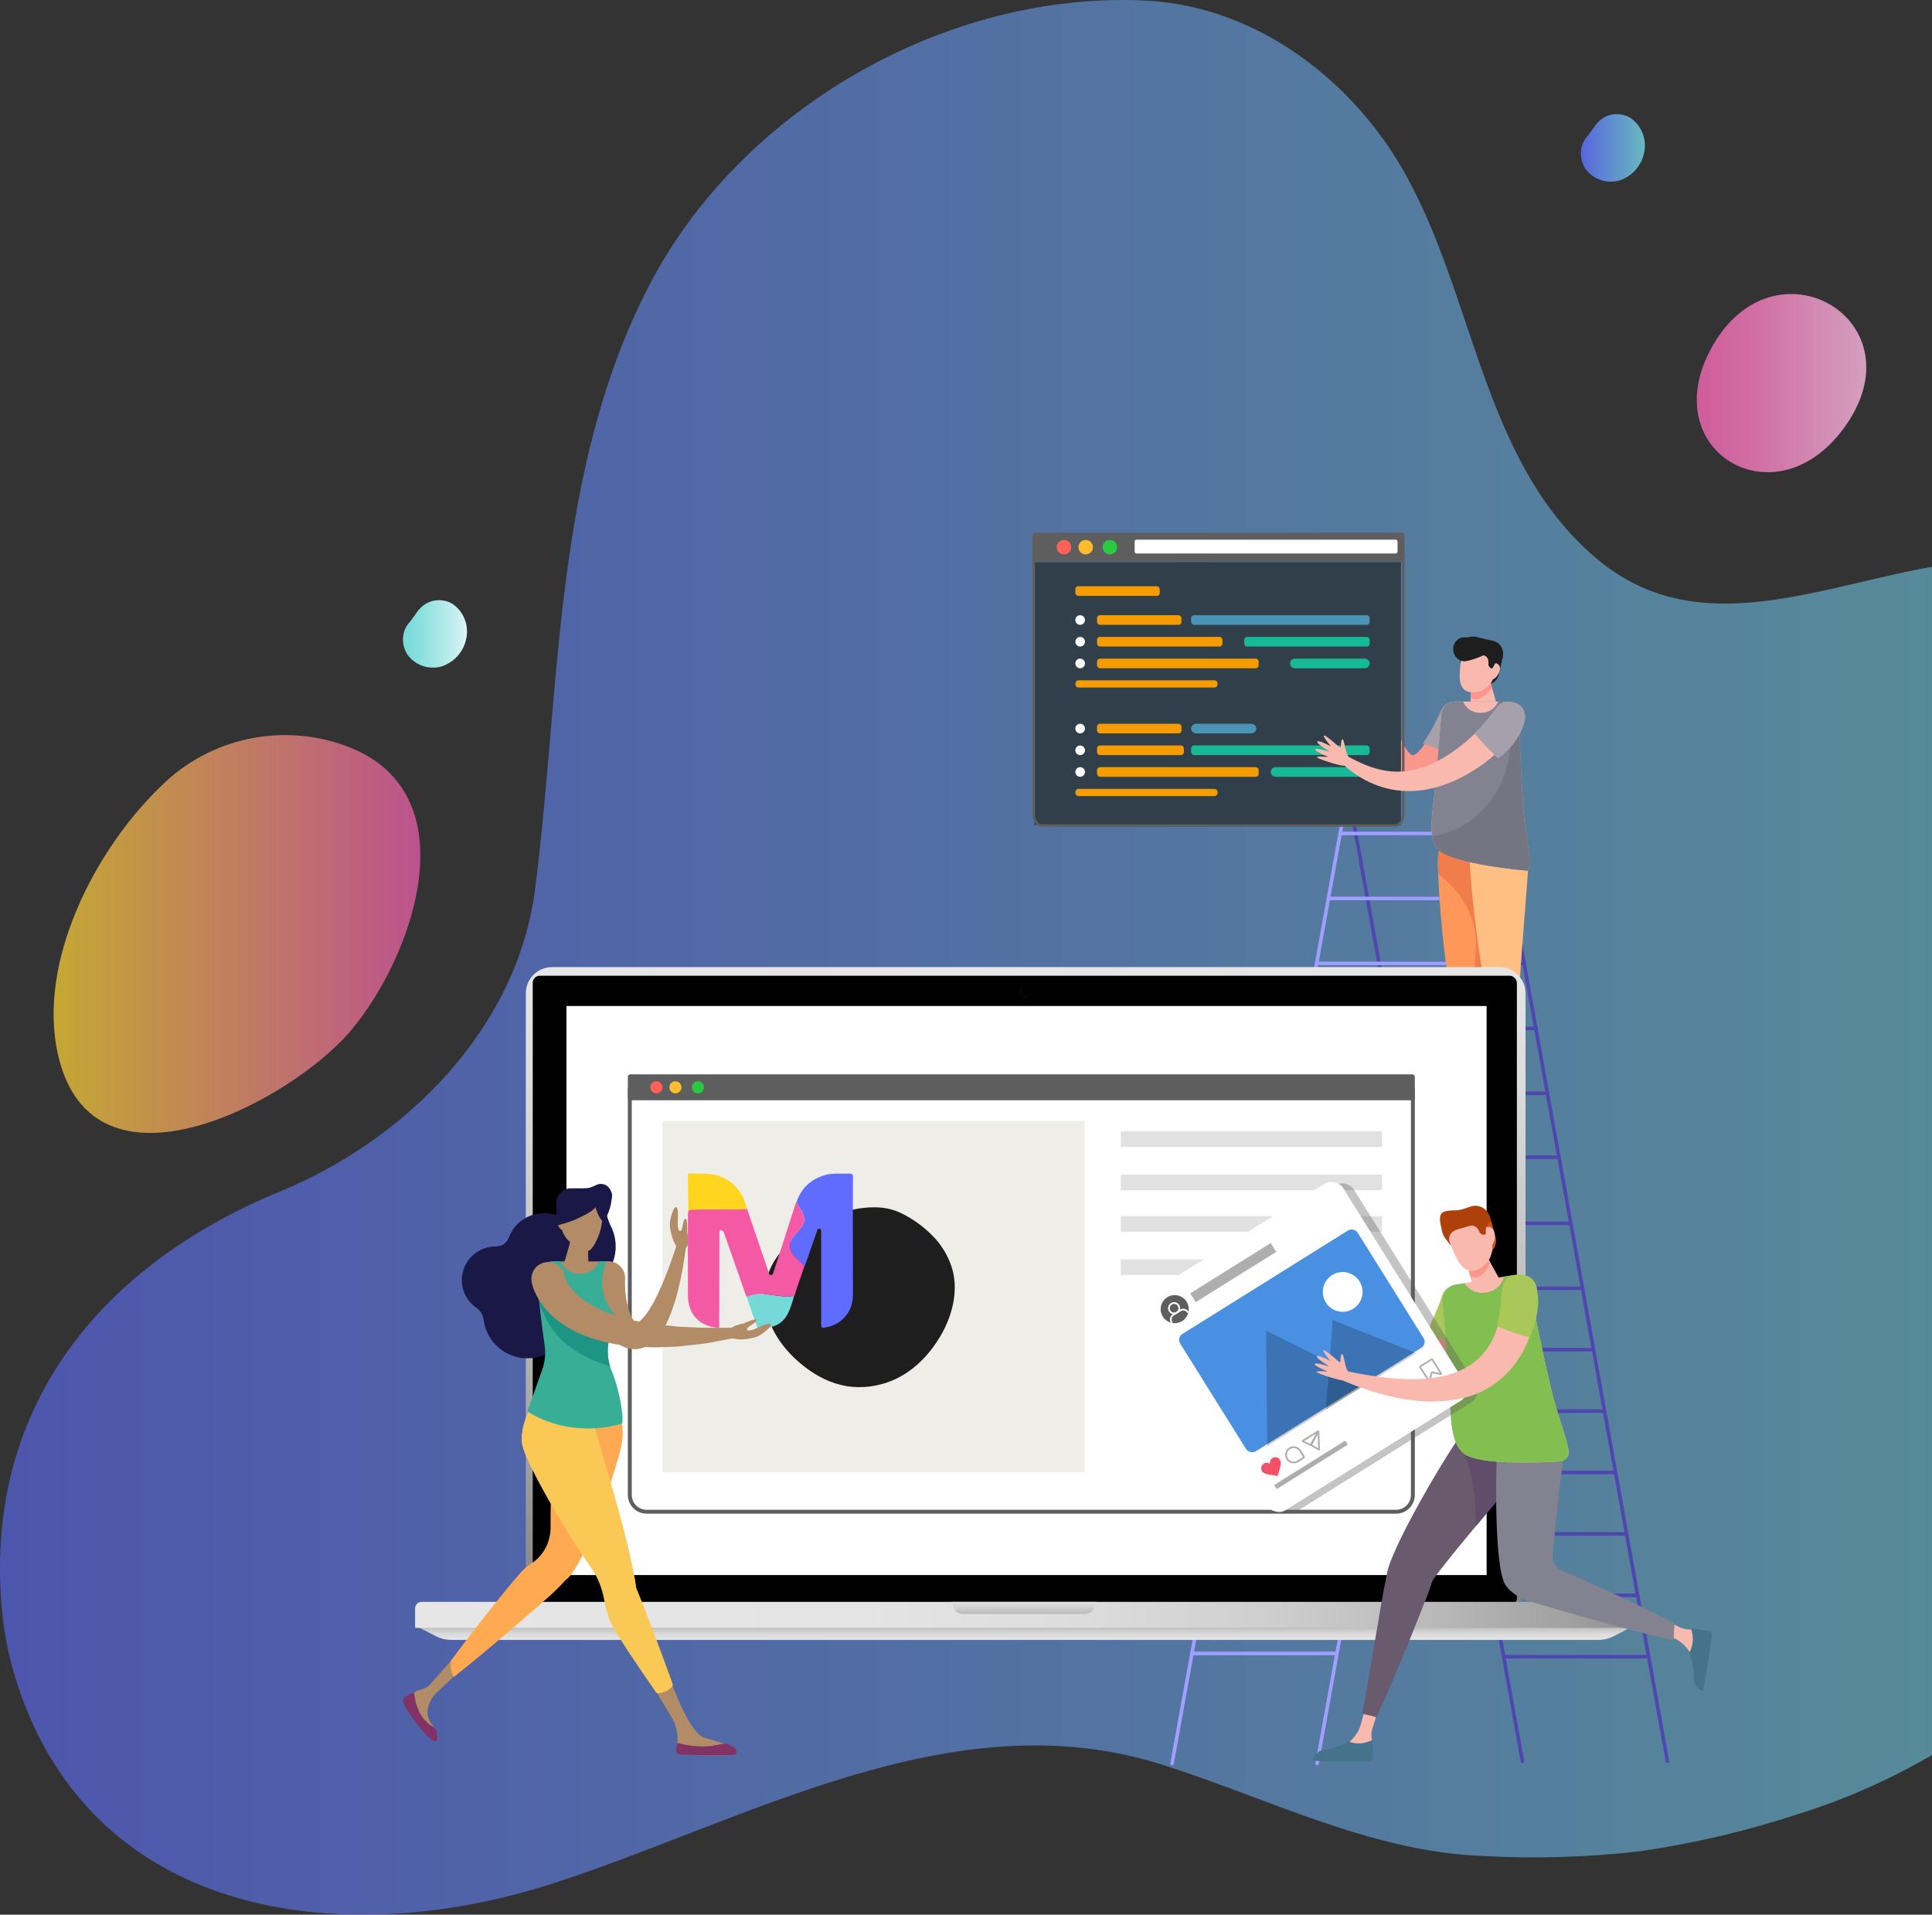 <svg xmlns="http://www.w3.org/2000/svg" width="1117" height="1107" viewBox="0 0 1117 1107">
  <rect x="0" y="0" width="1117" height="1107" fill="#333333" stroke="none"/>
  <defs>
    <linearGradient id="header-web-a" x1="0%" x2="100%" y1="50%" y2="50%">
      <stop offset="0%" stop-color="#5F6CFF"/>
      <stop offset="100%" stop-color="#74D9D7"/>
    </linearGradient>
    <linearGradient id="header-web-b" x1="-.002%" x2="100.007%" y1="50.018%" y2="50.018%">
      <stop offset="0%" stop-color="#65A3F8"/>
      <stop offset="100%" stop-color="#5884E7"/>
    </linearGradient>
    <linearGradient id="header-web-c" x1="-475.531%" x2="1831.529%" y1="-409.339%" y2="1607.705%">
      <stop offset="0%" stop-color="#65A3F8"/>
      <stop offset="100%" stop-color="#5884E7"/>
    </linearGradient>
    <linearGradient id="header-web-d" x1="-476.581%" x2="1835.19%" y1="-409.58%" y2="1608.753%">
      <stop offset="0%" stop-color="#65A3F8"/>
      <stop offset="100%" stop-color="#5884E7"/>
    </linearGradient>
    <linearGradient id="header-web-e" x1="-529.767%" x2="379.522%" y1="-447.978%" y2="333.843%">
      <stop offset="0%" stop-color="#65A3F8"/>
      <stop offset="100%" stop-color="#5884E7"/>
    </linearGradient>
    <linearGradient id="header-web-f" x1="0%" x2="100%" y1="50%" y2="50%">
      <stop offset="0%" stop-color="#FFD51D"/>
      <stop offset="100%" stop-color="#F459A5"/>
    </linearGradient>
    <linearGradient id="header-web-g" x1="0%" x2="100%" y1="50%" y2="50%">
      <stop offset="0%" stop-color="#74D9D7"/>
      <stop offset="33%" stop-color="#90E1DF"/>
      <stop offset="57%" stop-color="#ACE8E7"/>
      <stop offset="83%" stop-color="#C7F0EF"/>
      <stop offset="100%" stop-color="#E3F7F7"/>
    </linearGradient>
    <linearGradient id="header-web-h" x1="0%" x2="100%" y1="50%" y2="50%">
      <stop offset="0%" stop-color="#5F6CFF"/>
      <stop offset="100%" stop-color="#74D9D7"/>
    </linearGradient>
    <linearGradient id="header-web-i" x1="0%" x2="100%" y1="50%" y2="50%">
      <stop offset="0%" stop-color="#F459A5"/>
      <stop offset="33%" stop-color="#F67AB7"/>
      <stop offset="57%" stop-color="#F89BC9"/>
      <stop offset="83%" stop-color="#FBBDDB"/>
      <stop offset="100%" stop-color="#FDDEED"/>
    </linearGradient>
    <linearGradient id="header-web-j" x1="50.002%" x2="50.002%" y1="-.836%" y2="100.655%">
      <stop offset="0%" stop-color="#E6E6E6"/>
      <stop offset="17%" stop-color="#DDD"/>
      <stop offset="44%" stop-color="#C5C5C5"/>
      <stop offset="78%" stop-color="#9D9D9D"/>
      <stop offset="100%" stop-color="gray"/>
    </linearGradient>
    <linearGradient id="header-web-k" x1="91.736%" x2="1.24%" y1="8.264%" y2="98.76%">
      <stop offset="0%" stop-color="#1A1A1A"/>
      <stop offset="28%" stop-color="#2B2B2B"/>
      <stop offset="82%" stop-color="#565656"/>
      <stop offset="100%" stop-color="#666"/>
    </linearGradient>
    <linearGradient id="header-web-l" x1="50.002%" x2="50.002%" y1="128.117%" y2="-3.178%">
      <stop offset="0%" stop-color="#E6E6E6"/>
      <stop offset="26%" stop-color="#E3E3E3"/>
      <stop offset="45%" stop-color="#DADADA"/>
      <stop offset="61%" stop-color="#CACACA"/>
      <stop offset="77%" stop-color="#B4B4B4"/>
      <stop offset="91%" stop-color="#989898"/>
      <stop offset="100%" stop-color="gray"/>
    </linearGradient>
    <linearGradient id="header-web-m" x1="-.114%" x2="105.732%" y1="50%" y2="50%">
      <stop offset="0%" stop-color="#E6E6E6"/>
      <stop offset="35%" stop-color="#E4E4E4"/>
      <stop offset="52%" stop-color="#DCDCDC"/>
      <stop offset="66%" stop-color="#CFCFCF"/>
      <stop offset="78%" stop-color="#BCBCBC"/>
      <stop offset="89%" stop-color="#A3A3A3"/>
      <stop offset="99%" stop-color="#858585"/>
      <stop offset="100%" stop-color="gray"/>
    </linearGradient>
    <linearGradient id="header-web-n" x1="50%" x2="50%" y1="-15.76%" y2="115.684%">
      <stop offset="0%" stop-color="#E6E6E6"/>
      <stop offset="39%" stop-color="#D5D5D5"/>
      <stop offset="100%" stop-color="#B3B3B3"/>
    </linearGradient>
  </defs>
  <g fill="none" fill-rule="evenodd">
    <g fill-rule="nonzero">
      <path fill="url(#header-web-a)" d="M1356.894,594.02 C1354.5,722.993 1302.88,846.306 1212.383,939.239 C1163.552,989.111 1107.196,1027.744 1039.836,1048.74 C1010.166,1058.502 979.696,1065.701 948.768,1070.257 C918.241,1073.812 887.458,1074.735 856.769,1073.016 C791.675,1070.537 731.354,1038.782 670.224,1019.745 C549.42,982.152 429.952,1053.659 318.251,1089.373 C196.437,1128.326 50.874,1108.81 8.516,968.874 C4.538,955.563 1.976,941.878 0.869,928.041 C-8.517,812.382 58.965,731.316 161.765,688.923 C234.587,658.968 298.913,594.7 309.27,514.634 C324.36,398.094 319.667,272.476 375.214,165.255 C427.525,63.913 546.143,-4.995 661.445,0.284 C717.801,2.883 767.441,35.637 799.564,80.27 C852.562,153.937 850.863,261.438 922.552,322.507 C999.824,388.336 1097.244,308.47 1187.785,326.027 C1312.513,350.023 1358.229,479.8 1356.975,590.62 C1356.935,591.82 1356.935,592.9 1356.894,594.02 Z" opacity=".6"/>
      <path fill="url(#header-web-b)" d="M242.974,497.039 C242.126,532.734 222.455,572.901 202.34,596.458 C167.118,637.424 53.696,697.595 33.581,609.954 C21.221,556.052 55.231,490.73 93.402,454.236 C121.254,426.707 162.756,417.698 199.714,431.158 C232.31,443.056 243.62,468.57 242.974,497.039 Z" opacity=".2"/>
      <path fill="url(#header-web-c)" d="M238.282,357.832 C237.776,358.548 237.217,359.263 236.605,359.978 C235.176,361.597 234.126,363.51 233.529,365.581 C232.394,369.92 233.102,374.533 235.486,378.337 C239.956,384.675 247.998,387.459 255.457,385.251 C262.783,382.785 268.193,376.566 269.596,368.999 C271.21,361.228 267.903,353.264 261.248,348.891 C257.062,346.599 252.041,346.378 247.668,348.295 C244.986,349.582 242.697,351.557 241.038,354.018 L238.282,357.832 Z" opacity=".2"/>
      <path fill="url(#header-web-d)" d="M919.265,76.807 C918.749,77.557 918.188,78.274 917.584,78.955 C916.156,80.586 915.117,82.516 914.542,84.601 C913.393,88.937 914.088,93.552 916.463,97.365 C920.953,103.692 929.009,106.461 936.474,104.244 C943.815,101.786 949.228,95.555 950.602,87.981 C952.205,80.209 948.875,72.252 942.198,67.901 C938.018,65.613 933.008,65.378 928.63,67.264 C925.969,68.576 923.695,70.549 922.026,72.99 C921.066,74.263 920.185,75.575 919.265,76.807 Z" opacity=".2"/>
      <path fill="url(#header-web-e)" d="M1020.105,272.956 C1034.997,273.63 1051.625,266.541 1065.145,248.72 C1112.89,185.752 1024.786,133.873 988.746,202.543 C968.567,240.839 990.925,271.689 1020.105,272.956 Z" opacity=".2"/>
      <path fill="url(#header-web-f)" d="M242.974,497.039 C242.126,532.734 222.455,572.901 202.34,596.458 C167.118,637.424 53.696,697.595 33.581,609.954 C21.221,556.052 55.231,490.73 93.402,454.236 C121.254,426.707 162.756,417.698 199.714,431.158 C232.31,443.056 243.62,468.57 242.974,497.039 Z" opacity=".7"/>
      <path fill="url(#header-web-g)" d="M238.282,357.832 C237.776,358.548 237.217,359.263 236.605,359.978 C235.176,361.597 234.126,363.51 233.529,365.581 C232.394,369.92 233.102,374.533 235.486,378.337 C239.956,384.675 247.998,387.459 255.457,385.251 C262.783,382.785 268.193,376.566 269.596,368.999 C271.21,361.228 267.903,353.264 261.248,348.891 C257.062,346.599 252.041,346.378 247.668,348.295 C244.986,349.582 242.697,351.557 241.038,354.018 L238.282,357.832 Z"/>
      <path fill="url(#header-web-h)" d="M919.265,76.807 C918.749,77.557 918.188,78.274 917.584,78.955 C916.156,80.586 915.117,82.516 914.542,84.601 C913.393,88.937 914.088,93.552 916.463,97.365 C920.953,103.692 929.009,106.461 936.474,104.244 C943.815,101.786 949.228,95.555 950.602,87.981 C952.205,80.209 948.875,72.252 942.198,67.901 C938.018,65.613 933.008,65.378 928.63,67.264 C925.969,68.576 923.695,70.549 922.026,72.99 C921.066,74.263 920.185,75.575 919.265,76.807 Z" opacity=".8"/>
      <path fill="url(#header-web-i)" d="M1020.105,272.956 C1034.997,273.63 1051.625,266.541 1065.145,248.72 C1112.89,185.752 1024.786,133.873 988.746,202.543 C968.567,240.839 990.925,271.689 1020.105,272.956 Z" opacity=".8"/>
    </g>
    <g transform="translate(233 308)">
      <path fill="#FA968C" d="M563.976,73.287 C564.152,70.314 569.293,64.257 568.511,63.5 C567.946,62.956 565.946,64.827 564.864,65.922 C564.739,66.049 564.55,66.092 564.38,66.03 C564.212,65.968 564.095,65.815 564.08,65.635 C563.846,62.713 563.115,54.54 562.299,54.464 C561.475,54.385 561.061,59.556 560.946,61.293 C560.942,61.346 560.901,61.389 560.85,61.395 C560.797,61.401 560.748,61.372 560.731,61.321 C560.094,59.484 557.952,53.554 557.032,54.317 C556.158,55.04 557.514,60.719 558.077,62.905 C558.09,62.958 558.062,63.015 558.011,63.034 C557.96,63.056 557.901,63.034 557.873,62.988 C556.766,61.029 553.848,56.067 553.062,56.701 C552.259,57.347 554.52,62.726 555.357,64.635 C555.378,64.684 555.361,64.744 555.315,64.774 C555.268,64.801 555.208,64.793 555.172,64.752 C553.908,63.326 550.601,59.688 550.62,60.755 C550.642,62.078 556.451,73.07 558.355,74.909 C560.257,76.75 563.976,73.287 563.976,73.287"/>
      <path fill="#FA968C" d="M616.136,110.078 C612.199,118.808 606.531,128.724 599.678,135.53 C586.346,148.733 569.235,145.282 563.264,114.406 C562.225,109.754 561.498,105.122 560.888,100.497 C559.647,91.261 559.167,82.053 558.742,72.872 C558.678,71.482 559.752,70.304 561.141,70.238 C562.399,70.18 563.483,71.056 563.725,72.253 L563.736,72.304 C565.542,81.217 567.359,90.113 569.688,98.766 C570.887,103.076 572.128,107.352 573.575,111.474 C574.828,115.376 579.869,127.504 583.787,128.69 C583.917,128.669 584.045,128.839 584.119,128.764 C584.191,128.698 584.227,128.692 584.272,128.732 C584.346,128.635 584.395,128.592 584.459,128.605 C584.674,128.431 584.926,128.401 585.392,128.024 C586.246,127.463 587.415,126.358 588.524,124.98 C590.798,122.282 592.916,118.718 594.78,115.019 C598.012,108.745 599.884,104.231 599.884,104.231 C603.864,93.315 620.367,98.543 616.383,109.474 C616.311,109.672 616.221,109.886 616.136,110.078"/>
      <g stroke-linecap="round" stroke-width="2.067" transform="translate(444.642 148.856)">
        <line x1="185.551" x2="286.397" y1=".001" y2="561.439" stroke="#5046AF"/>
        <line x1="202.546" x2="101.7" y1="561.439" y2=".001" stroke="#5046AF"/>
        <line x1="108.381" x2="190.34" y1="25.01" y2="25.01" stroke="#5046AF"/>
        <line x1="113.829" x2="196.932" y1="62.576" y2="62.576" stroke="#5046AF"/>
        <line x1="121.404" x2="203.765" y1="100.143" y2="100.143" stroke="#5046AF"/>
        <line x1="128.729" x2="210.599" y1="137.709" y2="137.709" stroke="#5046AF"/>
        <line x1="133.167" x2="215.985" y1="175.275" y2="175.275" stroke="#5046AF"/>
        <line x1="138.909" x2="222.878" y1="212.172" y2="212.172" stroke="#5046AF"/>
        <line x1="147.331" x2="230.012" y1="250.408" y2="250.408" stroke="#5046AF"/>
        <line x1="154.079" x2="236.986" y1="287.974" y2="287.974" stroke="#5046AF"/>
        <line x1="160.75" x2="243.659" y1="323.475" y2="323.475" stroke="#5046AF"/>
        <line x1="166.42" x2="249.329" y1="358.976" y2="358.976" stroke="#5046AF"/>
        <line x1="172.935" x2="255.844" y1="394.477" y2="394.477" stroke="#5046AF"/>
        <line x1="179.261" x2="262.17" y1="429.978" y2="429.978" stroke="#5046AF"/>
        <line x1="185.431" x2="268.338" y1="465.479" y2="465.479" stroke="#5046AF"/>
        <line x1="192.602" x2="275.511" y1="500.979" y2="500.979" stroke="#5046AF"/>
        <line x1="101.7" y1=".001" y2="562.717" stroke="#9F9FFF"/>
        <line x1="83.85" x2="185.551" y1="562.716" stroke="#9F9FFF"/>
        <line x1="178.87" x2="97.151" y1="25.01" y2="25.01" stroke="#9F9FFF"/>
        <line x1="173.422" x2="90.319" y1="62.576" y2="62.576" stroke="#9F9FFF"/>
        <line x1="165.847" x2="83.486" y1="100.143" y2="100.143" stroke="#9F9FFF"/>
        <line x1="158.522" x2="76.652" y1="137.709" y2="137.709" stroke="#9F9FFF"/>
        <line x1="152.638" x2="69.82" y1="175.275" y2="175.275" stroke="#9F9FFF"/>
        <line x1="147.077" x2="63.108" y1="212.172" y2="212.172" stroke="#9F9FFF"/>
        <line x1="138.836" x2="56.155" y1="250.408" y2="250.408" stroke="#9F9FFF"/>
        <line x1="133.172" x2="50.263" y1="287.974" y2="287.974" stroke="#9F9FFF"/>
        <line x1="126.79" x2="43.881" y1="330.115" y2="330.115" stroke="#9F9FFF"/>
        <line x1="117.144" x2="34.235" y1="372.256" y2="372.256" stroke="#9F9FFF"/>
        <line x1="103.157" x2="20.248" y1="456.537" y2="456.537" stroke="#9F9FFF"/>
        <line x1="94.328" x2="11.419" y1="499.086" y2="499.086" stroke="#9F9FFF"/>
        <line x1="109.947" x2="27.04" y1="413.396" y2="413.396" stroke="#9F9FFF"/>
      </g>
      <g transform="translate(364)">
        <g fill-rule="nonzero" transform="translate(1 17)">
          <rect width="212" height="152" fill="#313F4A"/>
          <rect width="48.816" height="5.578" x="23.711" y="13.945" fill="#F59D00" rx="1.67"/>
          <rect width="48.816" height="5.578" x="36.263" y="30.679" fill="#F59D00" rx="1.67"/>
          <rect width="103.211" height="5.578" x="90.658" y="30.679" fill="#4C94B5" rx="1.67"/>
          <rect width="72.526" height="5.578" x="36.263" y="43.229" fill="#F59D00" rx="1.67"/>
          <rect width="72.526" height="5.578" x="121.342" y="43.229" fill="#16BA97" rx="1.67"/>
          <rect width="93.447" height="5.578" x="36.263" y="55.78" fill="#F59D00" rx="1.67"/>
          <path fill="#16BA97" d="M190.924,61.358 L150.786,61.358 C149.164,61.349 147.851,60.109 147.842,58.577 L147.842,58.577 C147.842,57.038 149.158,55.788 150.786,55.78 L190.924,55.78 C192.553,55.788 193.868,57.038 193.868,58.577 L193.868,58.577 C193.868,59.314 193.558,60.022 193.006,60.543 C192.454,61.065 191.705,61.358 190.924,61.358 L190.924,61.358 Z"/>
          <path fill="#FFF" d="M29.289 33.468C29.289 35.008 28.041 36.257 26.5 36.257 24.959 36.257 23.711 35.008 23.711 33.468 23.711 31.928 24.959 30.679 26.5 30.679 28.041 30.679 29.289 31.928 29.289 33.468L29.289 33.468zM29.289 46.003C29.296 47.132 28.62 48.154 27.578 48.59 26.537 49.027 25.334 48.792 24.533 47.996 23.732 47.2 23.491 45.999 23.921 44.955 24.352 43.911 25.37 43.229 26.5 43.229 28.034 43.229 29.281 44.468 29.289 46.003L29.289 46.003zM29.289 58.569C29.289 60.109 28.041 61.358 26.5 61.358 24.959 61.358 23.711 60.109 23.711 58.569 23.711 57.028 24.959 55.78 26.5 55.78 28.041 55.78 29.289 57.028 29.289 58.569L29.289 58.569z"/>
          <path fill="#F59D00" d="M104.116,72.514 L25.595,72.514 C25.089,72.514 24.605,72.289 24.251,71.891 C23.897,71.492 23.702,70.953 23.711,70.395 L23.711,70.395 C23.72,69.252 24.561,68.33 25.595,68.33 L104.116,68.33 C105.15,68.33 105.991,69.252 106,70.395 L106,70.395 C106.009,70.953 105.814,71.492 105.46,71.891 C105.105,72.289 104.621,72.514 104.116,72.514 Z"/>
          <rect width="48.816" height="5.578" x="36.263" y="93.431" fill="#F59D00" rx="1.67"/>
          <path fill="#4C94B5" d="M125.379,99.009 L93.594,99.009 C91.973,99.009 90.658,97.764 90.658,96.228 L90.658,96.228 C90.658,94.689 91.97,93.44 93.594,93.431 L125.379,93.431 C127.004,93.44 128.316,94.689 128.316,96.228 L128.316,96.228 C128.316,97.764 127.001,99.009 125.379,99.009 L125.379,99.009 Z"/>
          <rect width="50.211" height="5.578" x="36.263" y="105.982" fill="#F59D00" rx="1.67"/>
          <rect width="103.211" height="5.578" x="90.658" y="105.982" fill="#16BA97" rx="1.67"/>
          <rect width="93.447" height="5.578" x="36.263" y="118.532" fill="#F59D00" rx="1.67"/>
          <path fill="#16BA97" d="M190.905,124.11 L139.648,124.11 C138.008,124.101 136.684,122.852 136.684,121.313 L136.684,121.313 C136.684,119.777 138.011,118.532 139.648,118.532 L190.905,118.532 C192.541,118.532 193.868,119.777 193.868,121.313 L193.868,121.313 C193.868,122.852 192.544,124.101 190.905,124.11 L190.905,124.11 Z"/>
          <path fill="#FFF" d="M29.289 96.22C29.289 97.761 28.041 99.009 26.5 99.009 24.959 99.009 23.711 97.761 23.711 96.22 23.711 94.68 24.959 93.431 26.5 93.431 28.041 93.431 29.289 94.68 29.289 96.22L29.289 96.22zM29.289 108.771C29.289 110.311 28.041 111.56 26.5 111.56 24.959 111.56 23.711 110.311 23.711 108.771 23.711 107.23 24.959 105.982 26.5 105.982 27.24 105.982 27.949 106.275 28.472 106.799 28.996 107.322 29.289 108.031 29.289 108.771L29.289 108.771zM29.289 121.305C29.296 122.435 28.62 123.457 27.578 123.893 26.537 124.33 25.334 124.095 24.533 123.299 23.732 122.502 23.491 121.302 23.921 120.257 24.352 119.213 25.37 118.532 26.5 118.532 28.034 118.532 29.281 119.771 29.289 121.305L29.289 121.305z"/>
          <path fill="#F59D00" d="M104.116,135.266 L25.595,135.266 C24.554,135.266 23.711,134.33 23.711,133.174 L23.711,133.174 C23.711,132.019 24.554,131.083 25.595,131.083 L104.116,131.083 C105.156,131.083 106,132.019 106,133.174 L106,133.174 C106,134.33 105.156,135.266 104.116,135.266 Z"/>
        </g>
        <g fill-rule="nonzero">
          <path fill="#5E5E5E" d="M213.604,9.779 L213.604,162.947 C213.604,166.059 211.795,168.582 209.564,168.582 L5.436,168.582 C3.205,168.582 1.396,166.059 1.396,162.947 L1.396,9.779 L213.604,9.779 M215,8.361 L0,8.361 L0,162.902 C0.007,166.825 2.297,170 5.12,170 L209.88,170 C212.703,170 214.993,166.825 215,162.902 L215,8.361 Z"/>
          <rect width="215" height="16.721" fill="#5E5E5E" rx="1.36"/>
          <ellipse cx="18.149" cy="8.361" fill="#FF6159" rx="4.188" ry="4.18"/>
          <ellipse cx="30.714" cy="8.361" fill="#FFBD2E" rx="4.188" ry="4.18"/>
          <ellipse cx="44.675" cy="8.361" fill="#29CA41" rx="4.188" ry="4.18"/>
        </g>
        <rect width="152" height="8" x="59" y="4" fill="#FFF" rx="1"/>
      </g>
      <g transform="translate(526.626 60)">
        <path fill="#A5A0AA" d="M63.061,61.826 C63.076,61.805 63.091,61.784 63.106,61.763 C65.118,58.816 66.986,55.735 68.707,52.578 C70.413,49.495 72.152,46.069 73.369,43.157 L73.429,43.01 C73.527,42.778 73.635,42.548 73.756,42.321 C76.019,38.02 81.336,36.368 85.635,38.632 C89.934,40.896 91.585,46.218 89.322,50.517 C87.199,54.553 85.144,57.85 82.798,61.322 C81.208,63.614 79.519,65.838 77.779,68.026 C76.482,66.642 66.157,62.936 63.061,61.826"/>
        <path fill="#FAB9AF" d="M71.675,122.946 C79.327,131.731 123.497,135.399 123.497,135.399 C126.757,131.612 121.993,114.407 120.843,96.941 C119.6,78.056 118.884,57.214 118.557,45.951 C118.421,41.304 114.619,37.617 109.972,37.617 L81.943,37.617 C77.621,37.617 74.025,40.917 73.668,45.224 C72.933,54.141 71.654,69.639 70.391,84.832 C69.11,100.249 65.06,115.351 71.675,122.946"/>
        <path fill="#FA968C" d="M97.156,269.761 L97.092,287.143 L98.601,295.609 C98.862,297.074 97.779,298.43 96.291,298.477 C89.179,298.694 70.967,299.175 70.481,298.386 C68.19,294.68 78.541,293.253 86.112,290.321 C93.686,287.387 88.46,258.622 88.46,258.622 L97.156,269.761 Z"/>
        <path fill="#F57A2F" d="M86.113,290.32 C86.153,290.306 86.189,290.278 86.227,290.261 C88.031,290.935 90.063,291.33 92.352,291.33 C94.315,291.33 96.094,291.048 97.698,290.544 L98.601,295.608 C98.863,297.075 97.779,298.43 96.291,298.476 C89.179,298.695 70.968,299.176 70.481,298.385 C68.19,294.679 78.541,293.252 86.113,290.32"/>
        <path fill="#0091C8" d="M71.686,129.281 C71.412,141.361 76.161,218.011 85.543,218.224 C94.923,218.437 105.384,142.133 105.658,130.052 C105.933,117.97 98.548,108.004 89.168,107.792 C79.787,107.577 71.96,117.2 71.686,129.281"/>
        <path fill="#FF965A" d="M98.5,202.302 C99.43,208.953 99.581,251.563 98.085,273.207 L89.545,273.207 C84.959,252.211 80.059,211.517 79.147,205.015 C79.137,204.93 79.13,204.849 79.12,204.766 C74.017,182.178 71.484,138.19 71.686,129.281 C71.96,117.198 79.787,107.578 89.169,107.79 C98.548,108.005 105.931,117.97 105.657,130.051 C105.487,137.637 98.06,199.153 98.5,202.302"/>
        <path fill="#F07D4B" d="M97.1,236.1 C97.306,231.48 96.788,226.977 95.657,222.667 C92.308,209.88 92.213,196.552 93.562,183.403 C93.675,182.3 93.755,181.19 93.806,180.072 C94.578,162.858 85.334,147.216 71.849,137.351 C71.704,133.722 71.649,130.911 71.685,129.28 C71.959,117.199 79.788,107.578 89.167,107.791 C98.549,108.004 105.932,117.971 105.657,130.052 C105.485,137.636 98.058,199.152 98.5,202.303 C99.431,208.951 99.58,251.562 98.086,273.208 L89.546,273.208 C89.008,270.744 88.466,267.988 87.926,265.069 C93.339,256.656 96.626,246.686 97.1,236.1"/>
        <path fill="#FA968C" d="M117.652,269.761 L117.588,287.143 L119.097,295.609 C119.358,297.074 118.275,298.43 116.787,298.477 C109.675,298.694 91.463,299.175 90.977,298.386 C88.686,294.68 99.037,293.253 106.608,290.321 C114.182,287.387 108.956,258.622 108.956,258.622 L117.652,269.761 Z"/>
        <path fill="#FF8C46" d="M106.609,290.32 C106.649,290.306 106.685,290.278 106.723,290.261 C108.527,290.935 110.559,291.33 112.848,291.33 C114.809,291.33 116.59,291.048 118.194,290.544 L119.097,295.608 C119.359,297.075 118.275,298.43 116.787,298.476 C109.675,298.695 91.464,299.176 90.977,298.385 C88.686,294.679 99.037,293.252 106.609,290.32"/>
        <path fill="#0091C8" d="M92.182,129.281 C91.908,141.361 96.657,218.011 106.039,218.224 C115.419,218.437 123.851,141.853 124.125,129.77 C124.399,117.689 119.044,108.004 109.665,107.792 C100.283,107.577 92.456,117.2 92.182,129.281"/>
        <path fill="#FFBE82" d="M118.996,202.302 C119.926,208.953 120.077,251.563 118.581,273.207 L110.041,273.207 C105.455,252.211 100.553,211.517 99.643,205.015 C99.633,204.93 99.626,204.849 99.616,204.766 C94.513,182.178 89.951,137.907 90.153,128.999 C90.427,116.918 100.283,107.578 109.665,107.79 C119.044,108.005 124.397,117.69 124.125,129.77 C123.953,137.354 118.554,199.153 118.996,202.302"/>
        <path fill="#828291" d="M81.676,37.617 L86.23,37.617 C87.817,41.291 91.17,44.13 96.377,44.13 C101.591,44.13 104.947,41.291 106.53,37.617 L110.686,37.617 C114.936,37.617 118.415,40.979 118.536,45.229 C118.853,56.304 119.573,77.644 120.844,96.941 C121.991,114.406 126.758,130.637 123.498,135.397 C123.498,135.397 79.328,131.73 71.676,122.946 C65.061,115.352 69.111,100.25 70.392,84.833 C71.667,69.491 72.959,53.838 73.69,44.965 C74.032,40.807 77.507,37.617 81.676,37.617"/>
        <path fill="#757582" d="M113.57,62.768 C113.974,53.761 111.642,45.174 107.399,37.617 L110.686,37.617 C114.936,37.617 118.415,40.981 118.536,45.229 C118.855,56.304 119.573,77.644 120.844,96.941 C121.991,114.405 126.758,130.637 123.498,135.397 C123.498,135.397 79.328,131.731 71.675,122.946 C69.933,120.948 68.945,118.418 68.437,115.509 C94.096,111.461 112.397,88.977 113.57,62.768"/>
        <path fill="#1E1E1E" d="M97.585,27.411 L98.11,27.528 C102.111,28.418 106.076,25.895 106.967,21.891 L109.347,11.177 L101.578,9.449 L97.585,27.411 Z"/>
        <polygon fill="#FAB9AF" points="90.643 37.617 105.3 37.617 101.073 22.998 91.083 24.233"/>
        <path fill="#FA968C" d="M91.083,24.234 L101.073,22.997 L103.043,29.811 C100.807,32.333 97.488,36.249 93.854,36.249 C92.7,36.249 91.649,35.924 90.705,35.324 L91.083,24.234 Z"/>
        <path fill="#FAB9AF" d="M89.571,32.005 L89.571,32.005 C96.152,33.47 102.672,29.32 104.136,22.735 L107.087,9.455 L86.651,4.907 C86.651,4.907 84.348,15.274 84.28,22.603 C84.231,28.101 86.218,31.259 89.571,32.005"/>
        <polygon fill="#1E1E1E" points="103.204 13.937 107.044 14.791 106.657 16.533 102.817 15.68"/>
        <path fill="#FAB9AF" d="M101.228,19.452 C100.652,22.044 101.426,24.419 102.954,24.759 C104.484,25.099 106.925,22.08 107.501,19.488 C108.077,16.897 106.568,15.717 105.041,15.376 C103.511,15.036 101.804,16.86 101.228,19.452"/>
        <path fill="#1E1E1E" d="M84.02,10.054 C83.91,8.294 84.196,6.531 84.859,4.898 C86.502,0.841 91.041,-0.904 95.172,0.535 C95.593,0.682 96.041,0.81 96.513,0.916 L103.411,2.447 C107.557,3.367 110.17,7.477 109.248,11.623 L108.891,13.233 L104.803,15.605 L103.134,18.51 L102.865,18.448 C101.549,18.157 100.701,16.892 100.905,15.578 C101.245,13.409 100.168,11.291 98.026,10.815 L91.906,9.452 C88.179,8.623 85.797,10.194 85.178,12.984 L84.845,15.384 L84.02,10.054 Z"/>
        <path fill="#1E1E1E" d="M104.658,5.213 C105.125,9.002 91.517,13.8 87.93,14.245 C84.34,14.687 81.051,11.976 80.583,8.187 C80.116,4.401 82.647,0.969 86.236,0.527 C89.825,0.082 104.19,1.424 104.658,5.213"/>
        <path fill="#FAB9AF" d="M120.206,51.914 C115.693,58.069 107.956,66.165 98.691,73.156 C70.356,93.831 40.032,95.921 15.301,72.518 C14.29,71.562 14.245,69.965 15.204,68.953 C16.022,68.087 17.305,67.928 18.293,68.5 L18.408,68.566 C34.535,77.878 48.976,81.703 67.156,74.06 C90.987,63.784 107.898,39.061 106.117,41.421 C109.041,37.547 114.547,36.78 118.419,39.705 C122.255,42.603 123.039,48.046 120.206,51.914"/>
        <path fill="#A5A0AA" d="M93.115,55.616 C99.016,50.317 106.52,39.876 106.52,39.876 C106.52,39.876 110.077,35.67 117.397,38.736 C123.243,41.188 122.06,48.098 122.06,48.098 C121.917,49.059 119.964,60.459 106.522,70.541 C106.522,70.541 92.125,56.505 93.115,55.616"/>
        <path fill="#FAB9AF" d="M20.088,69.629 C18.152,67.369 17.64,59.438 16.55,59.438 C15.768,59.438 15.628,62.176 15.611,63.714 C15.608,63.894 15.502,64.056 15.339,64.128 C15.175,64.203 14.984,64.173 14.85,64.054 C12.65,62.117 6.448,56.746 5.808,57.259 C5.16,57.777 8.456,61.783 9.578,63.112 C9.612,63.152 9.614,63.21 9.58,63.252 C9.548,63.293 9.491,63.305 9.444,63.282 C7.71,62.404 2.051,59.629 1.919,60.816 C1.794,61.945 6.713,65.085 8.634,66.265 C8.683,66.295 8.7,66.354 8.679,66.405 C8.655,66.456 8.598,66.482 8.545,66.467 C6.39,65.829 0.846,64.288 0.721,65.291 C0.593,66.314 5.952,68.61 7.88,69.401 C7.931,69.422 7.958,69.476 7.946,69.529 C7.933,69.582 7.884,69.618 7.831,69.614 C5.929,69.465 1.025,69.148 1.781,69.905 C2.714,70.841 14.527,74.704 17.172,74.704 C19.82,74.704 20.088,69.629 20.088,69.629"/>
      </g>
      <g fill-rule="nonzero" transform="translate(7 251.132)">
        <path fill="url(#header-web-j)" d="M642,15.156 L642,357.844 C641.986,366.208 635.209,372.986 626.845,373 L79.155,373 C70.791,372.986 64.014,366.208 64,357.844 L64,15.156 C64.014,6.792 70.791,0.014 79.155,0 L626.845,0 C635.209,0.014 641.986,6.792 642,15.156 L642,15.156 Z"/>
        <rect width="569" height="364" x="68" y="5" fill="#000" rx="4.09"/>
        <polygon fill="#FFF" points="189 -79 518 -79 518 453 189 453" transform="rotate(90 353.5 187)"/>
        <circle cx="353" cy="14" r="3" fill="url(#header-web-k)"/>
        <circle cx="353" cy="14" r="3" fill="#000"/>
        <path fill="url(#header-web-l)" d="M0,378 L0,380.689 L12.159,386.902 C14.857,388.276 17.822,388.993 20.829,389 L684.171,389 C687.178,388.999 690.145,388.281 692.841,386.902 L705,380.689 L705,378 L0,378 Z"/>
        <path fill="url(#header-web-m)" d="M705,370.777 L705,382 L0,382 L0,370.777 C0,368.691 1.644,367 3.671,367 L701.459,367 C703.441,367.058 705.015,368.736 705,370.777 Z"/>
        <path fill="url(#header-web-n)" d="M394,367 L392.093,371.225 C391.226,372.987 389.263,374.086 387.146,373.995 L316.828,373.995 C314.72,374.054 312.775,372.965 311.881,371.225 L310,367 L394,367 Z"/>
        <g transform="translate(123 62)">
          <path fill="#5E5E5E" d="M452.739,10.259 L452.739,243.197 C452.739,247.93 448.9,251.767 444.164,251.767 L10.836,251.767 C6.1,251.767 2.261,247.93 2.261,243.197 L2.261,10.259 L452.739,10.259 M455,8 L0,8 L0,243.197 C0.014,249.168 4.861,254 10.836,254 L444.164,254 C450.139,254 454.986,249.168 455,243.197 L455,8 Z"/>
          <rect width="455" height="15" fill="#5E5E5E" rx="1.36"/>
          <circle cx="16.5" cy="7.5" r="3.5" fill="#FF6159"/>
          <circle cx="27.5" cy="7.5" r="3.5" fill="#FFBD2E"/>
          <circle cx="40.5" cy="7.5" r="3.5" fill="#29CA41"/>
        </g>
      </g>
      <g fill-rule="nonzero" transform="translate(150 340.132)">
        <rect width="244" height="203" fill="#EFEDE7"/>
        <rect width="151" height="9" x="265" y="6" fill="#E1E1E1"/>
        <rect width="151" height="9" x="265" y="31" fill="#E1E1E1"/>
        <rect width="151" height="9" x="265" y="55" fill="#E1E1E1"/>
        <rect width="151" height="9" x="265" y="80" fill="#E1E1E1"/>
      </g>
      <rect width="152" height="90" x="414" y="453.132" fill="#FFF" fill-rule="nonzero"/>
      <g transform="translate(525 389.132)">
        <path fill="#FAB9AF" d="M224.87,245.316 C224.386,245.218 223.916,245.121 223.489,245.029 C222.342,244.787 220.871,244.812 219.577,244.921 C217.403,245.103 215.227,244.708 213.272,243.743 L205.169,239.748 C201.746,238.062 198.08,241.557 199.6,245.059 C199.729,245.359 199.97,245.599 200.267,245.731 L209.853,249.981 C212.632,251.214 215.078,253.089 216.991,255.451 L219.709,258.809 C225.487,255.196 224.683,248.665 224.87,245.316"/>
        <path fill="#46738C" d="M221.357,273.236 C221.748,268.63 219.664,261.004 218.678,258.453 C221.149,253.907 221.234,249.025 219.732,244.633 C221,244.53 222.413,244.507 223.531,244.745 C225.065,245.071 228.616,245.619 230.074,245.902 C231.103,246.102 231.825,247.02 231.785,248.068 C231.785,248.068 227.199,281.285 226.181,280.654 C224.417,279.559 221.024,277.163 221.357,273.236"/>
        <path fill="#41B5E6" d="M48.133,212.451 C45.559,222.639 27.45,302.793 31.028,302.868 C34.131,302.931 67.092,228.082 69.665,217.894 C72.239,207.707 69.504,198.229 63.558,196.726 C57.612,195.222 50.706,202.262 48.133,212.451"/>
        <path fill="#41B5E6" d="M87.794,131.06 C79.088,141.678 40.183,211.292 48.428,218.06 C56.673,224.829 110.606,167.191 119.312,156.573 C128.02,145.955 126.733,130.855 118.488,124.088 C110.243,117.32 96.5,120.442 87.794,131.06"/>
        <path fill="#FAB9AF" d="M35.573,314.003 C35.601,313.51 35.627,313.029 35.654,312.593 C35.726,311.422 35.484,309.972 35.187,308.707 C34.689,306.583 34.762,304.369 35.429,302.292 L38.189,293.688 C39.356,290.054 35.361,286.937 32.122,288.955 C31.846,289.127 31.642,289.399 31.555,289.714 L28.759,299.824 C27.949,302.756 26.453,305.452 24.398,307.69 L21.478,310.873 C25.896,316.061 32.235,314.309 35.573,314.003"/>
        <path fill="#46738C" d="M7.456,314.62 C12.065,314.331 19.3,311.15 21.678,309.8 C26.536,311.58 31.373,310.946 35.495,308.818 C35.782,310.059 36.014,311.452 35.943,312.594 C35.846,314.161 35.824,317.754 35.759,319.238 C35.712,320.286 34.909,321.135 33.867,321.251 C33.867,321.251 0.354,321.581 0.828,320.482 C1.654,318.575 3.524,314.867 7.456,314.62"/>
        <path fill="#695A6E" d="M69.665,217.894 C68.076,224.192 48.396,273.013 37.813,295.758 C34.626,294.542 32.845,294.642 29.594,293.62 C33.738,272.258 41.154,224.564 43.596,214.274 C44.66,199.935 79.723,140.902 87.793,131.06 C96.5,120.442 110.242,117.319 118.487,124.089 C126.732,130.856 128.02,145.956 119.311,156.574 C113.68,163.444 70.74,213.638 69.665,217.894"/>
        <path fill="#614C69" d="M118.488,124.088 C110.243,117.32 96.5,120.441 87.794,131.059 C87.091,131.916 86.164,133.186 85.089,134.731 C92.954,150.388 95.616,167.71 95.202,185.302 C105.999,172.341 116.692,159.769 119.312,156.573 C128.018,145.955 126.733,130.855 118.488,124.088"/>
        <path fill="#828291" d="M111.876,218.308 C111.876,218.308 111.865,218.3 111.865,218.3 C111.857,218.285 111.851,218.266 111.844,218.253 C111.491,217.579 111.23,216.903 111.039,216.225 C105.231,199.007 106.893,136.486 108.776,123.799 C109.277,120.427 110.28,117.305 111.632,114.49 L130.147,124.573 C134.796,129.839 140.289,134.498 146.545,138.276 C147.487,138.843 146.227,136.381 147.189,136.885 C144.52,153.335 141.042,185.963 139.733,202.281 C139.435,205.989 141.537,209.462 144.964,210.901 C162.219,218.155 192.996,232.25 210.147,241.509 L209.562,251.226 C184.528,245.976 134.516,231.099 126.923,228.882 C119.756,226.79 114.188,222.671 111.876,218.308"/>
        <path fill="#FA968C" d="M96.602,60.431 C96.552,61.488 96.484,61.986 96.408,62.696 C96.329,63.342 96.242,63.984 96.14,64.601 C95.943,65.851 95.707,67.063 95.435,68.264 C94.876,70.66 94.24,73.02 93.388,75.317 C91.729,79.913 89.468,84.323 86.673,88.401 C81.057,96.553 72.876,102.976 64.004,106.429 C59.588,108.236 55.026,109.322 50.521,109.969 C46.009,110.711 41.528,110.738 37.125,110.64 C28.317,110.311 19.855,108.608 11.697,106.333 C10.171,105.908 9.281,104.326 9.704,102.799 C10.08,101.453 11.353,100.601 12.694,100.709 L12.732,100.713 C20.86,101.364 28.967,101.428 36.719,100.452 C44.422,99.344 51.87,97.42 57.943,93.723 C64.051,90.132 68.819,85.178 71.86,79.18 C73.415,76.212 74.625,73.027 75.396,69.706 C75.812,68.058 76.121,66.374 76.346,64.707 C76.458,63.874 76.541,63.038 76.592,62.232 C76.622,61.822 76.637,61.433 76.648,61.048 C76.654,60.725 76.658,60.189 76.637,60.21 C76.696,54.695 81.214,50.273 86.729,50.334 C92.241,50.394 96.663,54.914 96.602,60.431"/>
        <path fill="#AAC85A" d="M66.14,74.862 C67.85,71.184 74.485,56.839 75.309,53.346 L75.35,53.171 C75.415,52.893 75.496,52.612 75.588,52.336 C77.328,47.093 82.985,44.254 88.225,45.996 C93.465,47.737 96.302,53.399 94.562,58.64 C92.93,63.558 91.238,67.638 89.249,71.967 C87.893,74.83 86.41,77.637 84.863,80.414 C83.155,79.102 66.127,74.89 66.14,74.862"/>
        <path fill="#FAB9AF" d="M88.199,143.128 C96.47,149.957 130.994,148.573 143.806,147.803 C147.028,147.608 149.456,144.688 148.923,141.503 C147.559,133.373 141.908,119.379 138.511,104.844 C133.619,83.902 128.952,60.663 126.498,48.095 C125.484,42.912 120.533,39.48 115.327,40.343 L83.896,45.544 C79.051,46.345 75.63,50.717 76.029,55.613 C76.858,65.749 78.297,83.362 79.697,100.63 C81.116,118.154 79.374,135.839 88.199,143.128"/>
        <path fill="#82BE50" d="M83.597,45.593 L88.704,44.749 C91.162,48.574 95.45,51.132 101.29,50.166 C107.136,49.199 110.372,45.393 111.467,40.981 L116.127,40.209 C120.893,39.421 125.417,42.552 126.342,47.296 C128.749,59.657 133.511,83.449 138.511,104.845 C141.962,119.613 147.636,133.184 148.909,141.436 C149.408,144.67 146.984,147.612 143.72,147.808 C130.842,148.58 96.451,149.942 88.2,143.128 C79.375,135.84 81.117,118.154 79.696,100.63 C78.28,83.188 76.829,65.394 76.005,55.309 C75.618,50.583 78.92,46.367 83.597,45.593"/>
        <path fill="#CD5014" d="M100.29,28.431 L100.878,28.263 C105.356,26.977 107.944,22.302 106.66,17.822 L103.222,5.833 L94.525,8.329 L100.29,28.431 Z"/>
        <polygon fill="#FAB9AF" points="93.242 45.609 108.4 44.497 108.933 42.315 100.057 26.365 89.53 30.851"/>
        <path fill="#FA968C" d="M89.53,30.85 L100.058,26.366 L103.623,32.772 C101.97,36.23 99.96,40.063 95.988,41.203 C94.73,41.564 93.315,41.46 92.095,41.101 L89.53,30.85 Z"/>
        <path fill="#FAB9AF" d="M94.783,37.373 L94.783,37.373 C102.148,35.26 106.404,27.571 104.292,20.204 L100.029,5.34 L77.16,11.906 C77.16,11.906 80.486,23.508 84.398,30.861 C87.332,36.376 91.028,38.451 94.783,37.373"/>
        <polygon fill="#CD5014" points="98.586 11.926 102.885 10.692 103.444 12.642 99.145 13.875"/>
        <path fill="#FAB9AF" d="M99.607,18.506 C100.438,21.406 102.499,23.358 104.212,22.867 C105.923,22.376 106.72,18.034 105.889,15.134 C105.058,12.234 102.912,11.875 101.201,12.366 C99.488,12.857 98.776,15.606 99.607,18.506"/>
        <path fill="#AD400B" d="M77.325,18.474 C76.261,16.777 75.589,14.861 75.364,12.869 C75.364,12.869 73.369,6.259 75.608,4.252 C77.646,2.421 82.105,2.738 84.837,2.562 C86.841,2.432 92.555,0.342 92.555,0.342 C97.194,-0.991 102.035,1.692 103.365,6.331 L103.882,8.132 L101.087,12.723 L101,16.528 L100.696,16.616 C99.224,17.039 97.689,16.237 97.184,14.813 C96.344,12.463 94.119,10.934 91.722,11.623 L84.871,13.59 C80.702,14.787 79.176,17.649 80.071,20.77 L81.042,23.349 L77.325,18.474 Z"/>
      </g>
      <g transform="rotate(-32 986.264 -519.887)">
        <g fill-rule="nonzero">
          <rect width="134.53" height="148" x="4.83" y="4" fill="#5E5E5E" opacity=".36" rx="7.53"/>
          <rect width="134.53" height="148" fill="#FFF" rx="7.53"/>
          <path fill="#F45169" d="M10.38,125.44 C10.71,125.74 14.15,128.85 14.26,128.76 C15.63,127.61 16.95,126.37 18.26,125.15 C19.57,123.93 20.64,122.62 20.21,120.81 C19.928,119.62 18.972,118.707 17.77,118.48 C16.352,118.223 14.938,118.949 14.32,120.25 C14.299,120.303 14.247,120.338 14.19,120.338 C14.133,120.338 14.081,120.303 14.06,120.25 C13.379,118.909 11.854,118.225 10.4,118.61 C9.539,118.834 8.812,119.411 8.4,120.2 C8.13,120.668 7.992,121.2 8,121.74 C8.09,123.3 9.29,124.47 10.38,125.44 Z"/>
          <g fill="#5E5E5E" opacity=".5" transform="translate(36 118)">
            <path d="M4.09,6.42 C3.876,6.418 3.677,6.309 3.56,6.13 L0.74,1.78 L0.74,1.78 C0.607,1.584 0.593,1.33 0.704,1.12 C0.815,0.911 1.033,0.78 1.27,0.78 L11.56,0.78 C11.849,0.779 12.102,0.971 12.179,1.249 C12.257,1.527 12.138,1.822 11.89,1.97 L4.41,6.32 C4.315,6.382 4.204,6.417 4.09,6.42 Z M1.94,1.79 L4.21,5.29 L10.21,1.79 L1.94,1.79 Z"/>
            <path d="M6.57,11 L6.57,11 C6.334,11 6.118,10.869 6.01,10.66 L3.65,6.04 C3.498,5.738 3.608,5.37 3.9,5.2 L11.4,0.9 C11.65,0.762 11.961,0.805 12.163,1.007 C12.365,1.209 12.408,1.52 12.27,1.77 L7.13,10.69 C7.014,10.888 6.799,11.006 6.57,11 L6.57,11 Z M4.69,5.89 L6.59,9.61 L10.72,2.43 L4.69,5.89 Z"/>
          </g>
          <path fill="#5E5E5E" d="M32.47,128.3 L28.57,128.3 C25.842,128.3 23.63,126.088 23.63,123.36 C23.63,120.632 25.842,118.42 28.57,118.42 C31.298,118.42 33.51,120.632 33.51,123.36 L33.51,127.26 C33.521,127.539 33.416,127.81 33.218,128.008 C33.02,128.206 32.749,128.311 32.47,128.3 Z M28.57,119.42 C26.394,119.42 24.63,121.184 24.63,123.36 C24.63,125.536 26.394,127.3 28.57,127.3 L32.47,127.3 L32.47,123.36 C32.438,121.213 30.717,119.473 28.57,119.42 L28.57,119.42 Z" opacity=".5"/>
          <rect width="48.45" height="2.78" x="9.77" y="132.17" fill="#5E5E5E" opacity=".5"/>
          <path fill="#5E5E5E" d="M117.72,129.39 C117.617,129.389 117.515,129.369 117.42,129.33 C117.128,129.211 116.937,128.926 116.94,128.61 L116.94,119.06 C116.94,118.854 117.022,118.657 117.169,118.512 C117.316,118.367 117.514,118.287 117.72,118.29 L125.44,118.29 C125.646,118.287 125.844,118.367 125.991,118.512 C126.138,118.657 126.22,118.854 126.22,119.06 L126.22,128.59 C126.22,128.903 126.031,129.185 125.742,129.304 C125.452,129.422 125.119,129.354 124.9,129.13 L121.59,125.83 L118.26,129.16 C118.118,129.306 117.924,129.389 117.72,129.39 L117.72,129.39 Z M117.94,119.29 L117.94,128.06 L121.05,124.96 C121.193,124.816 121.387,124.733 121.59,124.73 L121.59,124.73 C121.792,124.738 121.984,124.82 122.13,124.96 L125.21,128.04 L125.21,119.29 L117.94,119.29 Z" opacity=".5"/>
          <circle cx="14.85" cy="15.49" r="8.12" fill="#5E5E5E"/>
          <path fill="#FFF" d="M14.85,18.35 C12.917,18.35 11.35,16.783 11.35,14.85 C11.35,12.917 12.917,11.35 14.85,11.35 C16.783,11.35 18.35,12.917 18.35,14.85 C18.35,16.783 16.783,18.35 14.85,18.35 Z M14.85,12.35 C13.469,12.35 12.35,13.469 12.35,14.85 C12.35,16.231 13.469,17.35 14.85,17.35 C16.231,17.35 17.35,16.231 17.35,14.85 C17.35,14.187 17.087,13.551 16.618,13.082 C16.149,12.613 15.513,12.35 14.85,12.35 L14.85,12.35 Z"/>
          <path fill="#FFF" d="M20.42,21.5 C20.144,21.5 19.92,21.276 19.92,21 C19.914,19.535 18.725,18.35 17.26,18.35 L12.44,18.35 C10.976,18.35 9.79,19.536 9.79,21 C9.79,21.276 9.566,21.5 9.29,21.5 C9.014,21.5 8.79,21.276 8.79,21 C8.795,18.986 10.426,17.355 12.44,17.35 L17.26,17.35 C19.277,17.35 20.914,18.983 20.92,21 C20.92,21.276 20.696,21.5 20.42,21.5 Z"/>
          <rect width="54.9" height="6" x="27.3" y="12.49" fill="#5E5E5E" opacity=".5"/>
        </g>
        <g transform="translate(7 30)">
          <path fill="#C5CFD6" d="M60.504,65.493 C60.502,65.498 60.499,65.503 60.496,65.509 C60.499,65.504 60.504,65.484 60.504,65.493"/>
          <path fill="#C5CFD6" d="M60.499,65.501 C60.499,65.502 60.498,65.504 60.498,65.506 C60.498,65.501 60.507,65.486 60.499,65.501"/>
          <path fill="#C5CFD6" d="M60.534,65.416 C60.527,65.436 60.518,65.455 60.51,65.475 C60.514,65.465 60.518,65.457 60.522,65.447 C60.418,65.707 60.484,65.538 60.534,65.416"/>
          <path fill="#C5CFD6" d="M60.511,65.476 C60.507,65.485 60.503,65.495 60.499,65.504 C60.47,65.56 60.511,65.476 60.511,65.476"/>
          <polygon fill="#C5CFD6" points="60.5 65.501 60.5 65.501 60.5 65.499"/>
          <path fill="#C5CFD6" d="M60.499 65.501C60.499 65.5 60.499 65.5 60.501 65.499 60.499 65.5 60.499 65.5 60.499 65.501M60.495 65.508C60.489 65.52 60.523 65.462 60.495 65.508"/>
          <path fill="#C5CFD6" d="M60.499,65.501 L60.501,65.499 C60.5,65.5 60.5,65.501 60.499,65.501"/>
          <rect width="121" height="80" fill="#4A90E2" rx="4"/>
          <g fill="#000" fill-opacity=".2" transform="translate(11 24)">
            <polygon points="35.065 0 .219 57 69.911 57"/>
            <polygon points="70.993 15.268 40.187 57 101.799 57"/>
          </g>
          <circle cx="95.5" cy="28.5" r="11.5" fill="#FFF"/>
        </g>
      </g>
      <path fill="#1E1E1E" d="M317.655,425.998 C315.399,418.192 311.115,411.133 305.242,405.547 C300.351,400.775 294.764,396.782 288.673,393.707 C281.396,390.009 274.228,389.51 266.285,390.352 C259.125,391.157 252.142,393.117 245.603,396.155 C235.777,400.454 226.917,406.704 219.554,414.532 C201.37,434.921 208.554,460.707 226.908,477.726 C241.026,490.814 257.798,497.491 277.068,492.156 C292.102,488.038 303.629,476.9 311.278,463.484 C317.686,452.206 321.037,438.524 317.67,426.044"/>
      <path fill="#FAB9AF" d="M655.469,438.526 C656.789,463.413 642.859,492.934 613.545,500.125 C590.244,505.891 565.174,499.447 543.059,490.007 C541.603,489.386 540.925,487.7 541.548,486.243 C542.094,484.959 543.465,484.281 544.778,484.562 L544.816,484.57 C575.586,491.1 614.901,495.382 629.459,467.321 C636.837,453.524 635.505,436.823 635.537,439.183 C635.369,426.252 654.766,425.62 655.469,438.526"/>
      <path fill="#FAB9AF" d="M546.456,484.991 C544.52,482.731 544.008,474.8 542.918,474.8 C542.136,474.8 541.996,477.539 541.979,479.076 C541.976,479.257 541.87,479.418 541.707,479.49 C541.543,479.565 541.352,479.535 541.218,479.416 C539.018,477.479 532.816,472.108 532.176,472.621 C531.528,473.14 534.824,477.145 535.946,478.474 C535.98,478.515 535.982,478.572 535.948,478.615 C535.916,478.655 535.859,478.668 535.812,478.644 C534.078,477.766 528.419,474.992 528.287,476.178 C528.162,477.307 533.081,480.447 535.002,481.627 C535.051,481.657 535.068,481.717 535.047,481.768 C535.023,481.819 534.966,481.844 534.913,481.827 C532.758,481.189 527.214,479.65 527.089,480.653 C526.959,481.676 532.32,483.972 534.248,484.763 C534.299,484.785 534.326,484.838 534.314,484.891 C534.301,484.944 534.252,484.98 534.199,484.976 C532.297,484.827 527.393,484.51 528.149,485.267 C529.082,486.203 540.895,490.066 543.54,490.066 C546.188,490.066 546.456,484.991 546.456,484.991"/>
      <path fill="#AAC85A" d="M632.533,458.3 C634.86,447.755 635.187,439.216 635.193,439.059 L635.191,439.358 L636.874,432.648 C636.874,432.648 640.083,427.271 648.859,429.353 C655.869,431.013 655.823,438.982 655.823,438.982 C655.842,440.088 658.377,448.057 651.505,465.357 C651.505,465.357 632.208,459.778 632.533,458.3"/>
      <g transform="translate(0 376)">
        <path fill="#B28B67" d="M28.704 275.025C28.704 275.025 17.201 288.271 15.089 290.38 13.344 292.121 10.871 292.755 8.499 293.422 7.74 293.635 6.752 294.415 5.917 295.072 5.246 295.597 4.94 296.42 4.955 297.273 5.227 312.183 18.198 322.636 18.89 321.764 20.136 320.188 19.186 315.821 16.706 312.94 14.209 310.042 13.603 305.956 14.717 302.295 15.603 299.382 17.224 296.748 19.424 294.645L29.426 285.277 28.704 275.025zM146.282 293.863L155.433 309.161C158.229 313.836 159.258 319.373 158.333 324.744 158.333 324.746 158.333 324.748 158.333 324.748 157.81 327.752 160.065 330.518 163.112 330.595 172.962 330.839 192.025 331.194 192.575 330.297 195.376 325.722 183.319 323.674 173.85 320.466 167.464 318.301 159.606 301.005 154.625 287.396L147.16 292.126C146.584 292.513 146.253 293.17 146.282 293.863"/>
        <path fill="#823264" d="M173.664,325.733 C177.71,325.733 181.839,324.804 185.654,324.049 C186.091,323.962 186.548,323.994 186.969,324.143 C191.383,325.712 194.06,327.87 192.575,330.296 C191.978,331.272 169.555,330.768 160.795,330.534 C158.966,330.485 157.623,328.822 157.937,327.015 L158.511,323.728 C163.462,324.989 168.539,325.733 173.664,325.733"/>
        <path fill="#FFAA50" d="M113.543,121.104 C103.428,119.078 91.346,127.368 88.738,140.395 C87.24,147.881 85.032,175.77 85.347,198.528 C85.466,207.264 81.275,215.667 73.816,220.209 C72.601,220.948 71.487,221.763 70.518,222.647 C65.527,227.208 42.313,256.323 27.763,276.075 C27.309,279.165 27.766,283.436 29.491,285.467 C48.115,270.864 79.696,243.371 85.005,238.521 C87.954,235.827 91.25,232.672 93.932,229.566 C105.373,221.895 123.943,163.321 126.361,151.234 C128.969,138.207 123.658,123.13 113.543,121.104"/>
        <path fill="#191847" d="M122.968,36.64 C122.968,47.857 115.923,56.951 107.232,56.951 C98.541,56.951 91.496,47.857 91.496,36.64 C91.496,25.422 98.541,16.328 107.232,16.328 C115.923,16.328 122.968,25.422 122.968,36.64"/>
        <path fill="#191847" d="M103.457 38.735C103.207 27.492 94.11 18.044 82.89 17.402 72.936 16.834 64.343 22.936 61.125 31.649 59.997 34.702 57.007 36.69 53.754 36.641 52.402 36.622 51.012 36.745 49.597 37.037 41.373 38.723 34.99 45.671 34.123 54.025 33.343 61.562 36.866 68.321 42.532 72.178 44.946 73.823 46.32 76.549 46.72 79.445 48.575 92.844 60.802 102.686 74.751 101.159 86.683 99.852 96.23 90.029 97.246 78.065 97.869 70.725 95.351 63.994 90.922 58.995 98.468 55.426 103.657 47.686 103.457 38.735M107.232 9.666C107.232 9.666 116.087 15.241 115.009 22.752 115.009 22.752 119.738 19.402 120.809 7.861 121.548-.138 107.232 9.666 107.232 9.666"/>
        <path fill="#B28B67" d="M128.419,55.432 C128.243,58.964 128.434,62.576 128.94,66.084 C129.42,69.575 130.242,73.043 131.447,75.918 C132.038,77.355 132.711,78.588 133.338,79.526 C133.978,80.461 134.462,80.759 134.373,80.863 C134.248,80.952 134.167,81.239 134.985,80.959 C135.336,80.908 135.844,80.495 136.36,80.215 C136.885,79.785 137.45,79.341 138.009,78.792 C140.262,76.513 142.452,73.36 144.32,69.954 C146.224,66.563 147.956,62.933 149.58,59.213 C152.778,51.745 155.576,43.938 158.169,36.033 L158.177,36.012 C158.653,34.556 160.222,33.765 161.675,34.241 C162.965,34.664 163.734,35.946 163.56,37.245 C162.44,45.626 161.048,54.014 158.915,62.383 C158.43,64.483 157.763,66.567 157.185,68.67 C156.482,70.755 155.84,72.852 154.998,74.942 C153.409,79.128 151.475,83.325 148.451,87.529 C147.674,88.577 146.762,89.621 145.801,90.65 C144.686,91.67 143.655,92.691 142.123,93.58 L141.041,94.243 C140.655,94.454 140.194,94.63 139.764,94.813 C138.87,95.159 138.049,95.546 136.991,95.708 C135.011,96.165 132.769,96.165 130.737,95.727 C126.583,94.815 123.559,92.51 121.426,90.352 C119.307,88.143 117.692,85.851 116.398,83.561 C111.442,74.385 109.553,65.083 109.105,55.432 L109.103,55.4 C108.856,50.064 112.979,45.535 118.315,45.288 C123.648,45.042 128.172,49.166 128.421,54.503 C128.434,54.811 128.434,55.13 128.419,55.432"/>
        <path fill="#B28B67" d="M117.142,94.35 C120.684,83.668 127.812,61.05 127.202,53.658 C126.811,48.923 122.856,45.295 118.107,45.295 L87.29,45.295 C82.182,45.295 78.002,49.348 77.853,54.459 C77.592,63.389 81.703,83.713 84.018,94.35 L117.142,94.35 Z"/>
        <path fill="#FAB9AF" d="M111.067,142.574 C114.612,155.378 143.424,246.394 133.482,249.15 C123.541,251.903 69.43,163.04 68.739,149.773 C68.085,137.189 75.373,123.556 85.316,120.8 C95.257,118.045 107.523,129.77 111.067,142.574"/>
        <path fill="#FAC855" d="M155.621,291.018 C155.988,290.587 156.073,289.979 155.88,289.445 C148.177,268.109 137.837,241.081 135.631,235.977 C135.38,235.392 135.112,234.822 134.832,234.267 C131.071,207.284 113.762,152.312 111.068,142.575 C107.523,129.771 95.258,118.045 85.315,120.801 C75.374,123.554 68.083,137.189 68.74,149.774 C69.171,158.078 90.53,195.996 108.888,222.529 C112.753,228.114 115.18,234.526 116.361,241.217 C117.177,245.844 118.482,250.458 119.94,253.832 C122.112,258.858 134.845,278.036 146.22,294.301 C146.547,294.771 147.102,295.047 147.673,294.99 C150.691,294.682 153.542,293.459 155.621,291.018"/>
        <path fill="#39AE96" d="M80.492,107.891 C82.086,103.413 82.566,98.621 81.897,93.913 C80.341,82.987 77.624,62.402 77.874,53.663 C78.008,48.992 81.833,45.295 86.504,45.295 L91.075,45.295 C92.815,49.334 96.502,52.453 102.235,52.453 C107.96,52.453 111.649,49.334 113.392,45.295 L117.682,45.295 C113.02,55.283 114.696,68.461 122.718,76.149 C121.226,81.422 119.973,86.727 119.036,91.028 C117.765,96.852 118.326,102.922 120.619,108.424 C124.556,117.882 127.678,133.047 126.749,139.058 C94.332,148.252 71.916,131.982 71.916,131.982 L80.492,107.891 Z"/>
        <path fill="#1C9585" d="M119.035,91.028 C119.352,89.578 119.717,87.985 120.102,86.344 C115.438,85.179 110.85,83.648 106.374,81.685 C96.948,77.552 84.91,70.838 78.144,61.576 C78.331,64.236 78.594,67.162 78.911,70.2 C82.239,77.965 85.807,85.461 92.354,91.298 C100.191,98.286 109.736,102.909 119.726,105.938 C118.213,101.123 117.954,95.988 119.035,91.028"/>
        <polygon fill="#B28B67" points="107.232 47.418 93.252 45.949 97.676 30.642 106.718 31.763"/>
        <path fill="#B28B67" d="M106.718,31.762 L97.676,30.642 L96.295,35.422 C98.32,37.705 100.921,42.638 104.21,42.638 C105.254,42.638 106.206,42.342 107.06,41.8 L106.718,31.762 Z"/>
        <path fill="#B28B67" d="M107.03,39.161 C103.959,39.161 100.638,37.624 96.065,33.625 C93.438,31.331 91.494,27.327 91.494,24.623 L91.494,9.665 L114.507,9.665 C114.507,9.665 116.235,17.608 114.558,25.488 C113.3,31.401 109.444,39.161 107.03,39.161"/>
        <path fill="#B28B67" d="M95.395,21.794 C95.395,24.713 93.999,27.078 92.278,27.078 C90.555,27.078 88.655,23.253 88.655,20.336 C88.655,17.416 90.555,16.511 92.278,16.511 C93.999,16.511 95.395,18.875 95.395,21.794"/>
        <path fill="#191847" d="M88.656,11.478 C88.656,6.806 92.44,3.022 97.109,3.024 L104.876,3.026 C107.098,3.026 109.253,2.446 111.142,1.372 C113.884,-0.184 117.347,0.334 119.217,2.873 C121.238,5.616 122.114,9.29 116.988,12.692 C114.44,14.382 110.715,12.509 108.233,13.321 C108.08,13.315 107.944,13.289 107.785,13.289 L100.938,13.289 C98.558,13.289 96.739,15.235 96.669,17.616 C96.626,19.119 95.394,20.327 93.879,20.327 L93.575,20.327 L92.478,16.812 L88.656,21.968 L88.656,11.478 Z"/>
        <path fill="#B28B67" d="M164.278,27.995 C164.278,27.995 165.886,35.944 163.623,37.239 C161.36,38.536 159.605,38.991 157.597,35.766 C155.588,32.542 154.371,27.161 154.284,23.789 C154.199,20.417 156.441,14.704 157.084,14.251 C159.428,12.601 158.942,18.727 158.85,21.703 C158.759,24.682 158.952,28.054 160.397,27.693 C161.842,27.331 161.587,21.614 163.105,20.653 C164.624,19.692 164.278,27.995 164.278,27.995"/>
        <path fill="#191847" d="M112.792,9.404 C112.021,12.82 113.16,14.689 101.965,20.022 C90.771,25.356 87.229,23.077 83.733,28.82 C83.733,28.82 85.261,19.307 91.442,16.044 C97.626,12.778 108.349,10.645 111.787,3.087 C111.787,3.087 113.319,7.069 112.792,9.404"/>
        <path fill="#B28B67" d="M93.43,53.965 C93.426,53.884 93.415,53.806 93.394,53.729 L93.449,53.893 L93.549,54.269 C93.687,54.607 93.828,54.954 93.947,55.303 C94.265,56.021 94.607,56.801 95.028,57.554 C95.538,58.296 95.914,59.091 96.488,59.825 C97.079,60.554 97.68,61.275 98.231,62.047 C99.656,63.399 100.846,64.953 102.58,66.146 L105.009,68.076 L107.761,69.746 C115.15,74.266 124.126,77.2 133.406,79.471 C135.756,79.955 138.153,80.332 140.535,80.774 C142.926,81.182 145.304,81.711 147.764,81.867 L155.11,82.592 L158.799,83.008 L162.522,83.172 L169.998,83.504 C172.497,83.634 174.998,83.736 177.512,83.68 C182.538,83.682 187.576,83.612 192.657,83.691 L192.812,83.693 C194.342,83.716 195.564,84.975 195.539,86.506 C195.519,87.826 194.578,88.915 193.339,89.176 C188.309,90.233 183.239,91.143 178.156,92.125 C175.621,92.682 173.045,92.914 170.468,93.212 L162.716,94.092 L158.827,94.53 L154.9,94.698 L147.021,94.93 C144.392,95.091 141.736,94.868 139.075,94.755 C136.417,94.611 133.748,94.528 131.072,94.322 C120.379,93.116 109.446,90.818 98.985,85.539 L95.103,83.459 C93.849,82.647 92.616,81.763 91.377,80.901 C88.842,79.298 86.611,77.036 84.308,74.955 C83.241,73.766 82.223,72.529 81.197,71.3 C80.191,70.047 79.337,68.6 78.428,67.239 C77.571,65.804 76.811,64.277 76.092,62.687 L75.147,60.154 L74.739,58.694 L74.543,57.939 L74.32,56.77 C73.547,51.488 77.197,46.581 82.474,45.807 C87.75,45.033 92.657,48.686 93.43,53.965"/>
        <path fill="#191847" d="M110.64,10.04 C110.64,10.04 111.065,21.549 121.116,27.077 C121.116,27.077 116.687,18.379 116.989,12.692 C117.291,7.002 109.977,6.109 110.64,10.04"/>
        <path fill="#823264" d="M0.15,299.834 C-0.228,298.892 0.129,297.82 1,297.302 C1.712,296.878 3.62,295.701 5.057,294.816 C5.679,294.433 6.461,294.842 6.544,295.569 C7.475,303.805 11.206,311.27 18.208,314.83 C20.036,317.268 20.295,321.438 19.309,322.684 C19.077,322.977 15.798,321.893 13.049,318.74 C0.834,304.741 0.15,299.834 0.15,299.834"/>
      </g>
      <g transform="translate(164 370)">
        <path fill="#5F6CFF" d="M92.587,82.057 C89.333,86.441 84.977,88.833 79.623,89.57 C78.105,89.783 77.769,89.308 77.773,87.828 C77.817,70.238 77.789,52.651 77.777,35.06 C77.777,34.476 77.782,33.884 77.735,33.298 C77.696,32.796 77.411,32.451 76.887,32.367 C76.399,32.29 75.963,32.412 75.729,32.882 C75.499,33.346 75.308,33.832 75.137,34.327 C72.86,40.855 70.594,47.388 68.323,53.919 C68.241,53.926 68.159,53.926 68.072,53.919 C66.099,51.677 63.573,50.015 61.751,47.593 C59.071,44.022 58.979,40.35 61.767,36.877 C62.902,35.461 64.166,34.146 65.388,32.799 C68.552,29.308 68.845,26.005 66.358,21.97 C65.34,20.314 64.1,18.78 63.557,16.862 C66.246,8.927 71.738,3.931 79.612,1.475 C84.309,0.008 89.156,0.777 93.936,0.53 C95.591,0.444 96.146,0.828 96.133,2.633 C96.045,14.653 96.083,26.672 96.095,38.694 C96.103,48.889 96.129,59.086 96.146,69.285 C96.207,73.895 95.411,78.25 92.587,82.057"/>
        <path fill="#FFD51D" d="M34.969,21.02 C32.082,21.676 29.151,21.201 26.244,21.343 C26.221,21.343 26.198,21.346 26.165,21.346 C26.072,21.349 25.983,21.353 25.89,21.353 C25.819,21.353 25.744,21.353 25.659,21.357 C25.498,21.357 25.308,21.362 25.092,21.365 C25,21.365 24.897,21.365 24.791,21.369 C20.364,21.402 1.018,22.235 1.018,22.235 C1.018,22.235 0.704,7.189 0.688,1.444 C0.711,1.153 0.738,0.863 0.763,0.569 C1.949,0.515 3.135,0.459 4.326,0.404 C6.061,0.75 7.822,0.56 9.57,0.556 C19.642,0.535 27.302,4.704 32.246,13.651 C32.37,13.876 32.547,14.071 32.698,14.279 C33.454,16.528 34.209,18.773 34.969,21.02"/>
        <path fill="#F7A01B" d="M25.658,21.358 C25.467,21.365 25.28,21.37 25.093,21.365 C25.307,21.362 25.499,21.358 25.658,21.358"/>
        <path fill="#74D9D7" d="M62.09,71.239 C61.122,74.888 60.065,78.537 58.306,81.861 C55.651,86.859 51.273,89.359 45.657,89.618 C44.038,89.692 42.415,89.606 40.795,89.599 C40.671,89.226 40.545,88.856 40.428,88.487 C38.618,82.88 36.355,77.425 34.759,71.748 C39.22,69.747 43.867,69.928 48.542,70.588 C53.041,71.215 57.524,72.054 62.09,71.239"/>
        <path fill="#F459A5" d="M68.072,53.919 C67.8,54.778 67.526,55.641 67.249,56.505 C65.711,61.291 63.737,65.929 62.476,70.81 C62.348,70.952 62.218,71.098 62.091,71.239 C57.523,72.055 53.041,71.216 48.542,70.588 C43.866,69.928 39.219,69.747 34.758,71.749 C34.681,71.678 34.59,71.642 34.486,71.639 C30.903,61.389 27.318,51.137 23.727,40.883 C22.959,38.69 22.181,36.497 21.405,34.302 C20.859,33.576 20.134,33.205 19.233,33.156 L19.228,33.156 C18.756,34.286 18.943,35.473 18.94,36.637 C18.885,54.256 18.853,71.878 18.815,89.497 C18.665,89.543 18.518,89.59 18.37,89.64 C7.431,88.963 0.743,81.824 0.731,70.818 C0.723,60.051 0.707,49.281 0.689,38.513 C0.684,37.885 0.697,32.086 0.719,28.856 C0.727,27.738 0.738,26.927 0.751,26.746 C0.855,25.078 0.446,23.088 1.215,21.833 C1.878,20.746 32.082,21.675 34.969,21.02 C39.105,33.211 43.239,45.403 47.387,57.592 C47.628,58.306 47.781,59.2 48.826,59.189 C49.748,59.176 49.926,58.427 50.153,57.736 C54.544,44.125 58.941,30.517 63.336,16.903 C63.409,16.885 63.483,16.869 63.557,16.862 C64.101,18.779 65.34,20.314 66.359,21.971 C68.845,26.004 68.553,29.308 65.388,32.799 C64.166,34.146 62.903,35.461 61.766,36.877 C58.98,40.349 59.07,44.023 61.75,47.593 C63.573,50.014 66.098,51.678 68.072,53.919"/>
      </g>
      <path fill="#B28B67" d="M189.382,457.071 C188.175,459.382 187.787,461.155 191.082,463.041 C194.378,464.927 199.799,465.941 203.172,465.898 C206.542,465.858 212.162,463.4 212.592,462.739 C214.149,460.334 208.051,461.051 205.08,461.255 C202.109,461.459 198.735,461.393 199.041,459.935 C199.347,458.478 205.065,458.516 205.968,456.962 C206.871,455.406 198.592,456.067 198.592,456.067 C198.592,456.067 190.592,454.76 189.382,457.071 Z" transform="rotate(-20 200.674 460.8)"/>
    </g>
  </g>
</svg>
